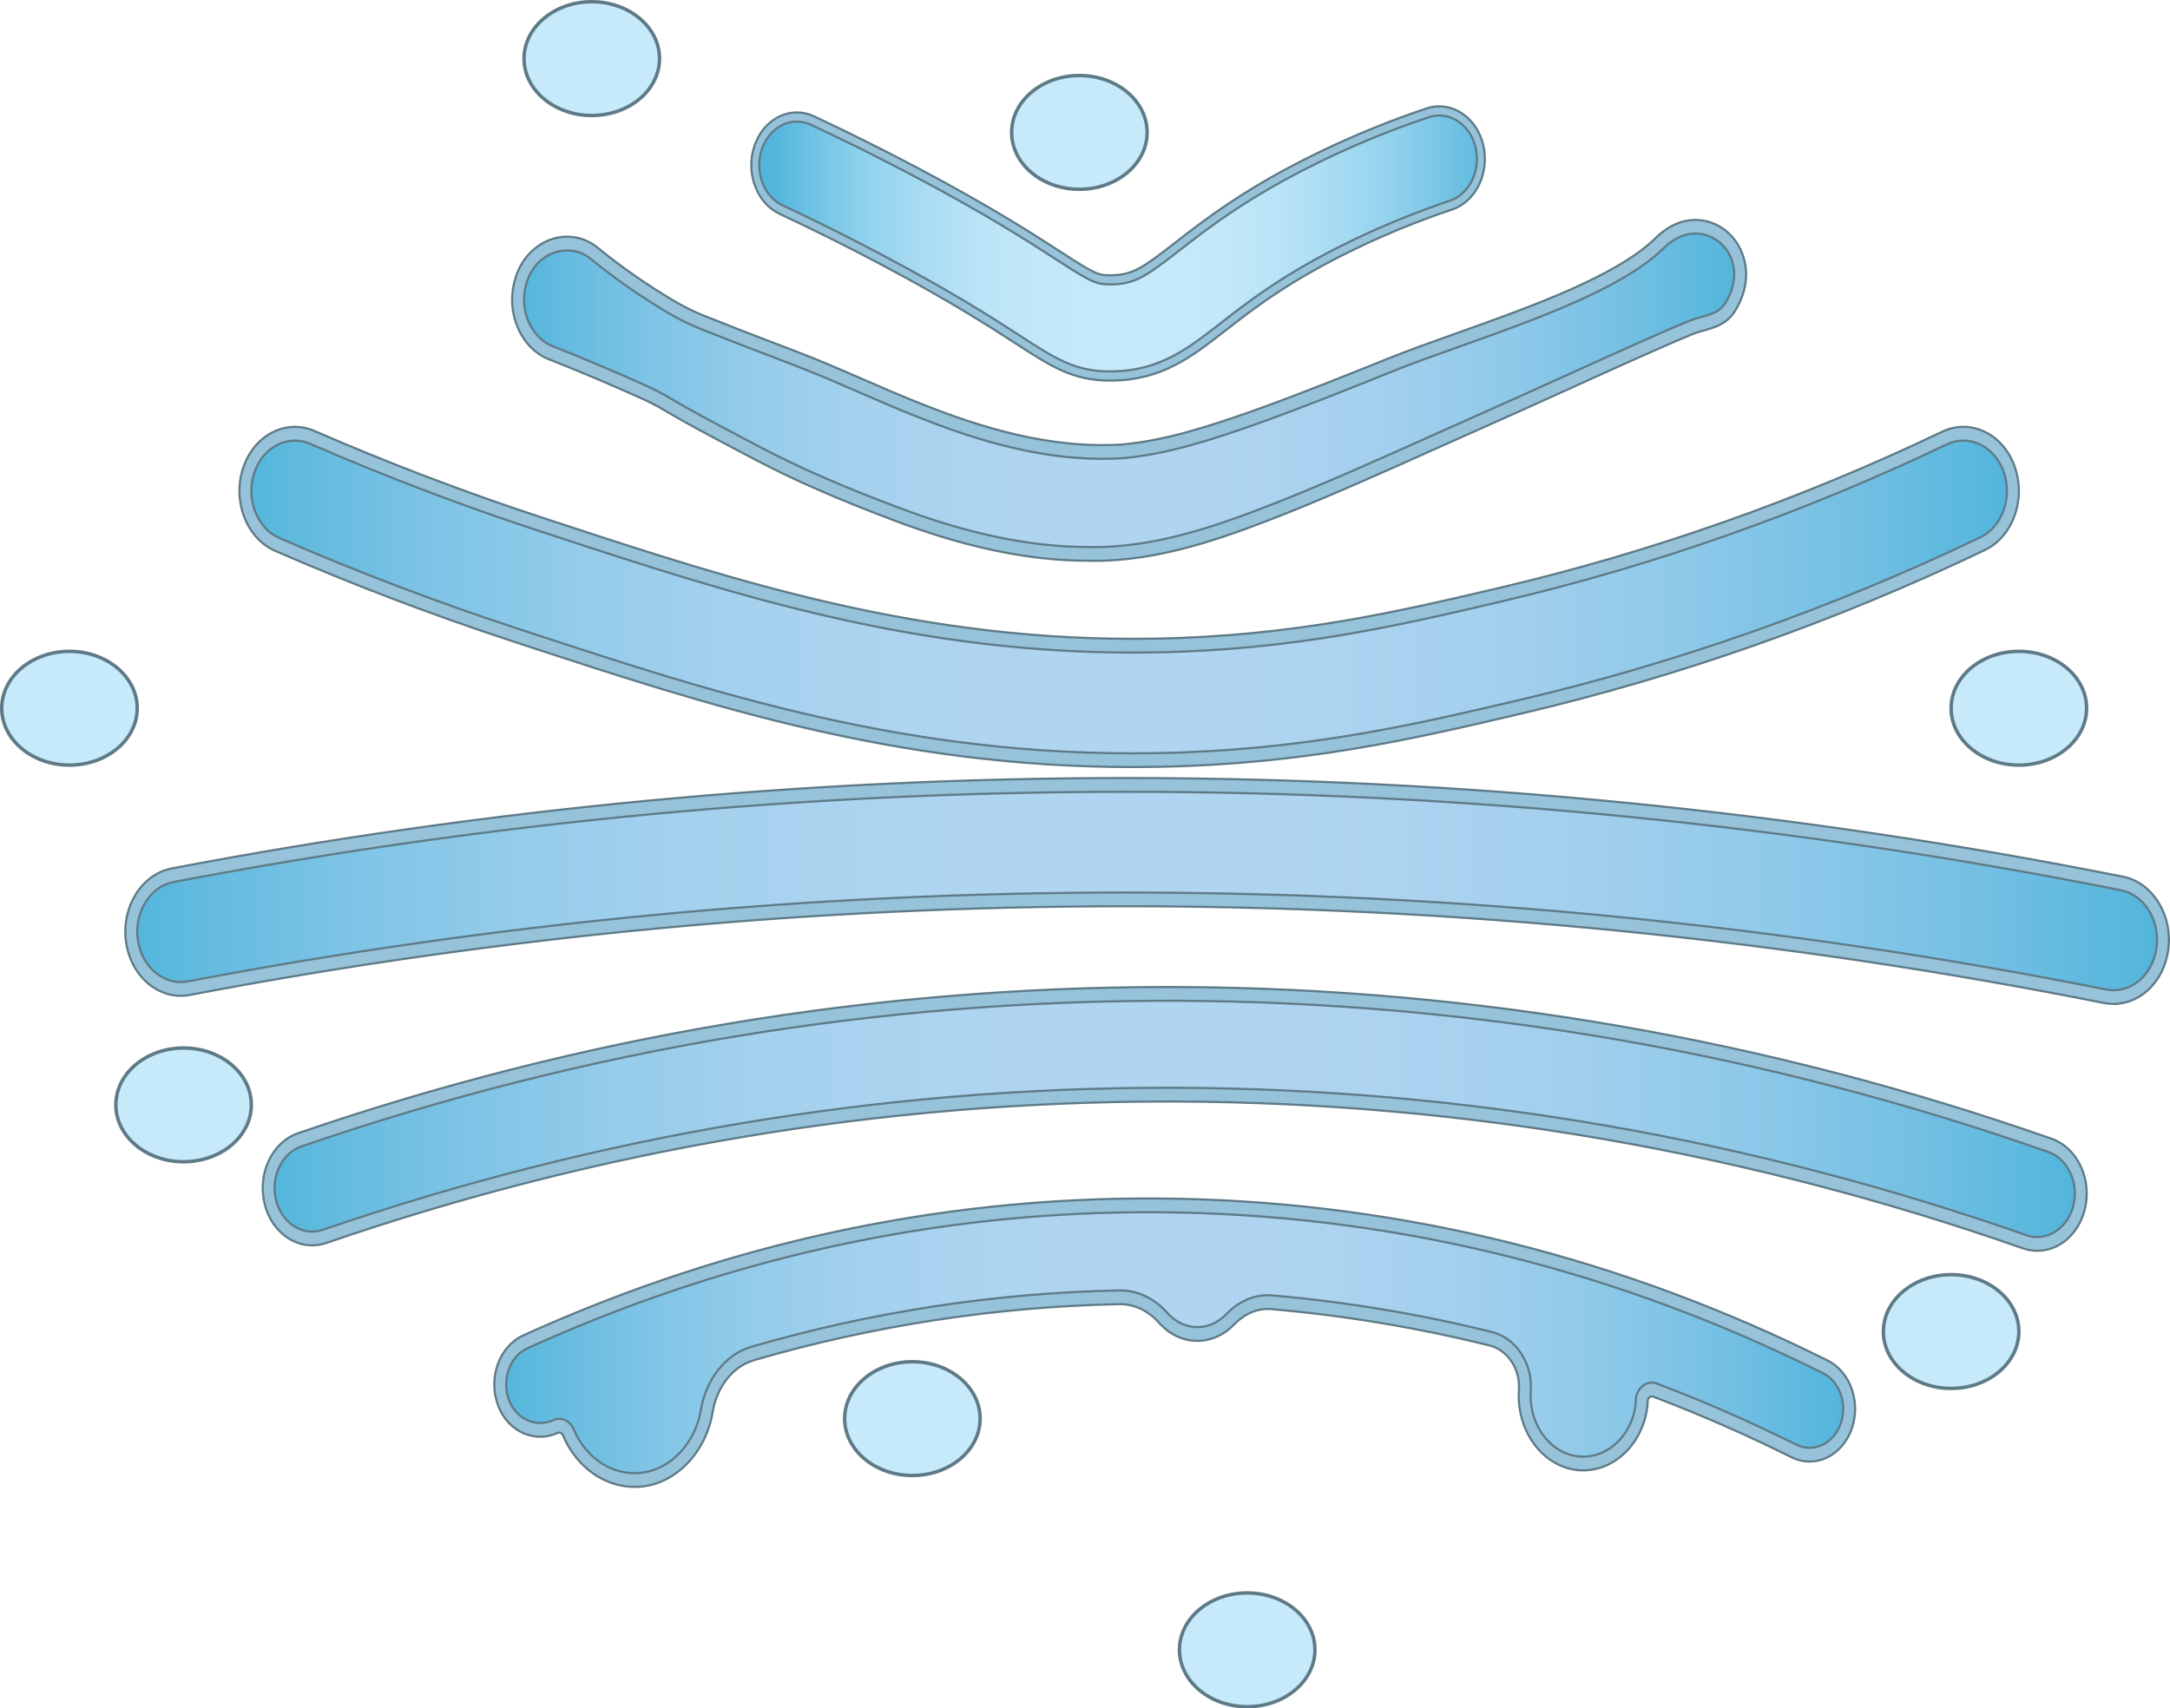 <?xml version="1.0" encoding="UTF-8"?><svg id="Layer_1" xmlns="http://www.w3.org/2000/svg" width="627.242" height="493.889" xmlns:xlink="http://www.w3.org/1999/xlink" viewBox="0 0 627.242 493.889"><defs><linearGradient id="linear-gradient" x1="223.649" y1="70.382" x2="433.403" y2="70.382" gradientUnits="userSpaceOnUse"><stop offset="0" stop-color="#52b6dc"/><stop offset=".009" stop-color="#57b8dd"/><stop offset=".073" stop-color="#79c7e6"/><stop offset=".14" stop-color="#95d4ee"/><stop offset=".213" stop-color="#abddf3"/><stop offset=".292" stop-color="#bbe4f7"/><stop offset=".384" stop-color="#c4e8fa"/><stop offset=".517" stop-color="#c7eafb"/><stop offset=".613" stop-color="#c3e8fa"/><stop offset=".701" stop-color="#b8e3f7"/><stop offset=".787" stop-color="#a5daf2"/><stop offset=".87" stop-color="#8bcfeb"/><stop offset=".951" stop-color="#6abfe2"/><stop offset="1" stop-color="#52b5dc"/></linearGradient><linearGradient id="linear-gradient-2" x1="149.758" y1="112.849" x2="502.977" y2="112.849" gradientUnits="userSpaceOnUse"><stop offset="0" stop-color="#52b6dc"/><stop offset=".037" stop-color="#63bbdf"/><stop offset=".109" stop-color="#7ec4e6"/><stop offset=".188" stop-color="#94ccea"/><stop offset=".274" stop-color="#a4d1ee"/><stop offset=".373" stop-color="#add4f0"/><stop offset=".517" stop-color="#b0d5f1"/><stop offset=".623" stop-color="#acd3f0"/><stop offset=".721" stop-color="#a1cfed"/><stop offset=".815" stop-color="#8ec9e9"/><stop offset=".907" stop-color="#74c0e3"/><stop offset=".997" stop-color="#53b5dc"/><stop offset="1" stop-color="#52b5dc"/></linearGradient><linearGradient id="linear-gradient-3" x1="70.926" y1="172.57" x2="581.834" y2="172.57" xlink:href="#linear-gradient-2"/><linearGradient id="linear-gradient-4" x1="37.944" y1="257.579" x2="625.218" y2="257.579" xlink:href="#linear-gradient-2"/><linearGradient id="linear-gradient-5" x1="77.65" y1="323.462" x2="601.454" y2="323.462" xlink:href="#linear-gradient-2"/><linearGradient id="linear-gradient-6" x1="144.598" y1="388.163" x2="534.506" y2="388.163" xlink:href="#linear-gradient-2"/></defs><path d="M320.89,108.701c-10.442,0-16.231-3.751-26.569-10.448-7.634-4.946-19.172-12.42-39.486-23.176-9.579-5.072-19.34-9.937-29.012-14.461-6.154-2.878-9.125-10.98-6.636-18.097,2.489-7.117,9.495-10.553,15.65-7.674,10.005,4.679,20.101,9.711,30.007,14.956,21.203,11.227,33.253,19.034,41.227,24.199,9.948,6.444,11.076,6.957,15.177,6.899,6.508-.097,9.705-2.351,18.833-9.46,8.771-6.831,20.783-16.188,42.345-26.543,9.869-4.74,20.056-8.873,30.278-12.285,6.381-2.125,13.041,2.125,14.882,9.5,1.841,7.376-1.837,15.08-8.216,17.209-9.358,3.123-18.685,6.907-27.724,11.248-19.344,9.29-29.763,17.406-38.135,23.927-9.639,7.508-17.964,13.992-31.954,14.2-.224.003-.448.005-.667.005Z" fill="url(#linear-gradient)"/><path d="M320.893,110.023c-10.74,0-16.907-3.995-27.124-10.614-7.621-4.937-19.131-12.394-39.408-23.13-9.562-5.063-19.307-9.921-28.965-14.437-3.26-1.525-5.811-4.426-7.184-8.17-1.373-3.743-1.402-7.881-.084-11.651,1.319-3.77,3.827-6.72,7.064-8.308,3.238-1.589,6.816-1.621,10.077-.097,10.024,4.688,20.136,9.728,30.055,14.98,21.25,11.253,33.321,19.073,41.31,24.248,10.14,6.568,10.882,6.786,14.604,6.73,6.2-.092,9.101-2.141,18.207-9.235,8.813-6.864,20.88-16.263,42.545-26.667,9.911-4.76,20.139-8.91,30.4-12.335,6.974-2.322,14.288,2.344,16.3,10.405,2.012,8.065-2.024,16.52-8.998,18.848-9.316,3.108-18.603,6.876-27.602,11.198-19.24,9.24-29.605,17.315-37.935,23.803-9.793,7.627-18.248,14.212-32.579,14.426l-.682.005ZM230.33,35.146c-1.44,0-2.879.335-4.244,1.004-2.675,1.311-4.747,3.748-5.836,6.863-1.089,3.114-1.065,6.532.069,9.624,1.134,3.093,3.241,5.49,5.935,6.749,9.689,4.532,19.466,9.405,29.06,14.485,20.361,10.781,31.92,18.27,39.569,23.225,10.233,6.629,15.868,10.279,26.01,10.279l.653-.005c13.647-.203,21.84-6.583,31.326-13.972,8.417-6.556,18.888-14.713,38.338-24.054,9.079-4.36,18.448-8.162,27.846-11.298,5.761-1.923,9.096-8.908,7.433-15.57-1.662-6.66-7.702-10.515-13.465-8.595-10.179,3.397-20.325,7.513-30.156,12.235-21.454,10.303-33.411,19.617-42.142,26.417-9.345,7.279-12.627,9.586-19.461,9.688-4.451.058-5.981-.738-15.751-7.067-7.956-5.154-19.978-12.943-41.144-24.151-9.888-5.236-19.968-10.26-29.96-14.932-1.318-.617-2.7-.925-4.08-.925Z" fill="#96c3d9" stroke="#5e7a87" stroke-miterlimit="10" stroke-width=".616"/><path d="M171.967,73.4c7.027,5.711,14.391,10.805,22.015,15.322,2.884,1.709,5.86,3.186,8.921,4.416,8.283,3.33,17.264,6.776,25.398,9.857,13.144,4.925,25.967,11.209,38.947,16.223,18.424,7.282,37.371,12.421,56.817,11.289,12.67-1.029,25.762-5.311,38.243-9.694,13.107-4.667,26.307-9.967,39.517-15.289,23.013-9.268,62.549-20.14,77.94-35.278,13.016-12.801,30.422,2.95,20.055,18.949-2.778,3.931-7.147,3.888-10.995,5.459-12.956,5.287-41.494,18.571-59.536,26.545-19.373,8.563-39.919,18.119-59.585,25.932-17.664,6.933-36.232,13.453-55.403,12.993-18.839-.059-37.705-4.887-55.393-11.599-13.699-5.153-27.044-10.702-40.057-17.541-8.437-4.492-17.811-9.279-26.217-14.271-2.118-1.258-4.297-2.372-6.517-3.369-8.796-3.951-17.685-7.739-26.654-11.269-7.411-2.785-11.451-12.034-8.983-20.583,2.796-10.254,14.023-14.43,21.484-8.09h0Z" fill="url(#linear-gradient-2)"/><path d="M316.242,162.132c-.658,0-1.315-.008-1.976-.024-16.994-.052-35.287-3.879-55.893-11.698-16.311-6.135-28.721-11.57-40.231-17.619-1.84-.98-3.716-1.969-5.617-2.971-6.913-3.645-14.06-7.414-20.675-11.341-1.974-1.173-4.112-2.278-6.354-3.285-9.392-4.219-18.088-7.895-26.585-11.24-4.002-1.504-7.269-4.746-9.177-9.12-1.907-4.371-2.22-9.334-.881-13.972,1.465-5.374,5.228-9.69,10.058-11.515,4.842-1.831,10.095-.917,14.057,2.441,6.794,5.521,14.127,10.624,21.797,15.167,2.817,1.669,5.745,3.119,8.702,4.309,6.955,2.796,15.017,5.924,25.369,9.845,6.974,2.613,13.949,5.647,20.695,8.581,5.981,2.601,12.166,5.291,18.262,7.645,21.757,8.601,39.602,12.151,56.187,11.19,12.56-1.021,25.577-5.307,37.83-9.611,13.463-4.794,27.269-10.357,39.451-15.265,5.777-2.326,12.568-4.746,19.759-7.308,21.728-7.741,46.355-16.514,57.633-27.607,7.686-7.561,16.802-5.978,21.835-.507,4.078,4.433,6.71,12.896.707,22.159-2.397,3.396-5.695,4.313-8.604,5.121-1.122.312-2.183.606-3.195,1.019-8.111,3.31-22.465,9.817-36.346,16.11-8.451,3.831-16.434,7.45-23.148,10.417-4.986,2.203-10.05,4.473-15.157,6.762-14.675,6.577-29.85,13.379-44.484,19.193-16.963,6.658-35.07,13.124-54.021,13.124ZM163.927,72.39c-1.317,0-2.651.24-3.949.731-3.835,1.449-6.699,4.717-7.857,8.966-1.056,3.658-.811,7.538.68,10.957,1.492,3.421,4.048,5.957,7.196,7.14,8.566,3.372,17.306,7.067,26.744,11.307,2.353,1.057,4.6,2.22,6.679,3.454,6.543,3.885,13.654,7.635,20.531,11.261,1.904,1.004,3.785,1.996,5.62,2.973,11.382,5.981,23.68,11.366,39.869,17.456,20.262,7.688,38.207,11.45,54.866,11.502,19.137.472,37.591-6.115,54.847-12.888,14.564-5.786,29.707-12.574,44.352-19.138,5.111-2.291,10.18-4.563,15.171-6.769,6.7-2.961,14.676-6.577,23.12-10.405,13.908-6.305,28.29-12.825,36.457-16.158,1.179-.481,2.377-.814,3.534-1.136,2.727-.758,5.082-1.412,6.703-3.707,4.594-7.092,2.836-13.349-.356-16.818-3.8-4.13-10.822-5.691-17.258.639-11.817,11.622-36.803,20.523-58.847,28.377-7.16,2.551-13.923,4.96-19.641,7.263-12.209,4.919-26.048,10.494-39.576,15.312-12.447,4.371-25.677,8.725-38.628,9.777-17.059.998-35.32-2.627-57.493-11.391-6.145-2.373-12.361-5.077-18.371-7.691-6.709-2.918-13.647-5.935-20.55-8.522-10.378-3.93-18.458-7.065-25.433-9.869-3.107-1.25-6.182-2.772-9.14-4.525-7.816-4.63-15.291-9.833-22.22-15.464l-.029-.025c-2.022-1.718-4.49-2.609-7.023-2.609Z" fill="#96c3d9" stroke="#5e7a87" stroke-miterlimit="10" stroke-width=".616"/><path d="M327.399,219.761c-68.257,0-122.72-17.891-175.452-35.213l-3.564-1.171c-22.969-7.541-45.908-16.274-68.181-25.959-7.397-3.217-11.139-12.759-8.357-21.313,2.782-8.554,11.034-12.879,18.431-9.664,21.534,9.364,43.713,17.809,65.923,25.1l3.568,1.172c52.462,17.233,106.717,35.047,173.93,33.9,40.343-.692,70.692-7.82,100.042-14.713,43.844-10.298,87.014-25.526,128.315-45.262,7.305-3.492,15.672.527,18.69,8.973,3.018,8.445-.456,18.122-7.76,21.612-42.987,20.542-87.918,36.392-133.545,47.108-30.637,7.195-62.313,14.635-105.318,15.373-2.254.039-4.5.058-6.724.058Z" fill="url(#linear-gradient-3)"/><path d="M327.399,221.747c-68.492,0-123.101-17.938-175.912-35.285l-3.573-1.174c-23.016-7.556-46.001-16.307-68.316-26.011-8.272-3.597-12.471-14.305-9.36-23.87,3.11-9.564,12.371-14.417,20.642-10.824,21.49,9.345,43.624,17.772,65.788,25.049l3.568,1.172c52.335,17.192,106.464,34.977,173.436,33.824,40.18-.689,70.448-7.798,99.72-14.672,43.742-10.275,86.808-25.466,128.007-45.153,3.956-1.891,8.313-1.888,12.267.011,3.953,1.898,7.031,5.463,8.665,10.039,1.635,4.574,1.632,9.612-.01,14.184-1.641,4.572-4.724,8.131-8.681,10.021-43.087,20.591-88.124,36.477-133.859,47.22-30.713,7.213-62.47,14.671-105.633,15.412-2.263.039-4.518.058-6.75.058ZM85.254,127.369c-5.097,0-9.904,3.604-11.802,9.436-2.443,7.515.856,15.929,7.354,18.756,22.226,9.664,45.12,18.381,68.045,25.908l3.564,1.171c54.307,17.839,110.512,36.313,181.681,35.08,42.844-.734,74.442-8.155,104.999-15.332,45.523-10.692,90.348-26.504,133.234-46.998,3.108-1.485,5.531-4.282,6.821-7.874,1.29-3.593,1.292-7.55.008-11.145-1.285-3.595-3.702-6.396-6.809-7.888-3.106-1.492-6.53-1.495-9.638-.008-41.401,19.785-84.679,35.05-128.63,45.374-29.432,6.912-59.859,14.057-100.358,14.753-67.509,1.173-121.853-16.705-174.425-33.976l-3.568-1.172c-22.254-7.305-44.479-15.767-66.058-25.151-1.455-.632-2.949-.932-4.418-.932Z" fill="#96c3d9" stroke="#5e7a87" stroke-miterlimit="10" stroke-width=".616"/><path d="M610.923,288.247c-.807,0-1.625-.079-2.448-.243-93.054-18.551-188.099-27.971-282.494-27.999h-.432c-90.491,0-181.653,8.635-270.964,25.666-7.798,1.481-15.162-4.617-16.447-13.634-1.286-9.017,3.993-17.532,11.791-19.019,90.84-17.323,183.58-26.107,275.621-26.107h.44c96.018.028,192.696,9.611,287.348,28.48,7.788,1.553,13.013,10.112,11.671,19.118-1.201,8.054-7.249,13.739-14.085,13.739Z" fill="url(#linear-gradient-4)"/><path d="M610.923,290.233c-.913,0-1.835-.092-2.74-.272-92.96-18.532-187.907-27.942-282.203-27.97h-.432c-90.396,0-181.468,8.626-270.685,25.639-8.728,1.649-16.984-5.195-18.421-15.27-1.438-10.083,4.486-19.639,13.206-21.302,90.935-17.341,183.761-26.133,275.9-26.133h.44c96.115.028,192.891,9.621,287.64,28.509,8.709,1.736,14.572,11.341,13.071,21.412-1.329,8.916-7.965,15.387-15.777,15.387ZM325.549,258.019h.432c94.491.028,189.634,9.458,282.786,28.028.712.142,1.438.214,2.156.214,6.136,0,11.348-5.085,12.393-12.09,1.179-7.912-3.428-15.459-10.271-16.824-94.558-18.851-191.138-28.423-287.057-28.451h-.439c-91.952,0-184.59,8.774-275.341,26.08-6.851,1.307-11.506,8.815-10.376,16.737,1.129,7.917,7.622,13.298,14.475,11.998,89.4-17.049,180.66-25.692,271.243-25.692Z" fill="#96c3d9" stroke="#5e7a87" stroke-miterlimit="10" stroke-width=".616"/><path d="M588.863,359.601c-1.211,0-2.441-.204-3.66-.631-79.401-27.85-161.723-42.155-244.681-42.518-83.58-.337-166.57,13.42-246.687,40.972-6.665,2.294-13.677-2.098-15.66-9.806-1.983-7.709,1.814-15.816,8.48-18.108,82.48-28.364,167.939-42.523,253.962-42.181,85.404.374,170.154,15.1,251.896,43.772,6.655,2.334,10.414,10.465,8.395,18.161-1.649,6.287-6.644,10.338-12.046,10.339Z" fill="url(#linear-gradient-5)"/><path d="M588.863,361.586h0c-1.404,0-2.802-.241-4.158-.716-79.243-27.794-161.399-42.071-244.19-42.433-.993-.004-2.001-.006-2.995-.006-82.475,0-164.27,13.753-243.196,40.896-3.665,1.26-7.533.794-10.893-1.31-3.362-2.105-5.813-5.598-6.902-9.834-1.089-4.237-.687-8.71,1.133-12.597s4.84-6.721,8.504-7.981c81.568-28.051,166.14-42.268,251.402-42.268,1.022,0,2.033.002,3.055.006,85.572.374,170.488,15.13,252.389,43.857,3.657,1.283,6.664,4.136,8.466,8.034,1.802,3.898,2.183,8.374,1.074,12.603-1.843,7.026-7.344,11.747-13.689,11.748ZM337.522,314.46c1.002,0,2.004.002,3.007.006,83.124.363,165.612,14.697,245.173,42.603,1.032.362,2.096.546,3.161.546,4.746-.001,9.023-3.673,10.402-8.93.843-3.214.554-6.616-.816-9.578s-3.655-5.131-6.435-6.106c-81.581-28.615-166.166-43.314-251.404-43.687-85.961-.337-171.241,13.822-253.465,42.098-2.785.957-5.08,3.111-6.463,6.065-1.383,2.954-1.689,6.354-.861,9.573.828,3.22,2.691,5.874,5.246,7.474,2.553,1.6,5.493,1.951,8.278.995,79.239-27.25,161.375-41.06,244.176-41.06Z" fill="#96c3d9" stroke="#5e7a87" stroke-miterlimit="10" stroke-width=".616"/><path d="M527.59,395.135c-59.138-29.5-121.759-45.171-186.125-46.578-65.143-1.425-128.926,11.816-189.598,39.351-6.109,2.772-9,10.943-6.188,17.929,2.577,6.402,9.23,9.114,14.92,6.55h0c1.382-.623,2.977.044,3.626,1.586,3.809,9.057,12.262,15.036,21.767,13.719,9.006-1.248,16.434-9.211,18.252-19.487.016-.092.032-.184.047-.276,1.348-8.075,6.411-14.653,13.308-16.66,34.594-10.065,70.003-15.497,105.898-16.241,4.774-.099,9.336,2.117,12.755,5.97,2.547,2.87,6.021,4.642,9.852,4.642,3.62,0,6.924-1.581,9.428-4.176,3.313-3.433,7.577-5.382,12.014-4.998,21.367,1.849,42.499,5.37,63.325,10.54,6.006,1.491,10.384,7.8,9.893,14.88-.107,1.543-.058,3.137.165,4.761,1.145,8.324,6.959,14.982,14.168,16.222,9.614,1.653,18.02-6.085,19.378-16.46.036-.273.059-.794.071-1.425.044-2.255,1.97-3.826,3.823-3.123l.04.015c13.538,5.132,26.917,10.987,40.112,17.569,1.478.737,3.016,1.086,4.529,1.086,4.432,0,8.65-2.993,10.517-7.997,2.504-6.713-.172-14.503-5.977-17.398Z" fill="url(#linear-gradient-6)"/><path d="M183.44,429.853c-8.752.001-16.869-5.758-20.76-15.013-.25-.594-.89-.86-1.458-.604-6.671,3.009-14.183-.314-17.1-7.562-1.554-3.861-1.66-8.157-.296-12.097,1.344-3.885,4.046-6.99,7.414-8.518,60.885-27.632,124.906-40.931,190.257-39.487,64.59,1.411,127.429,17.136,186.773,46.739,3.229,1.611,5.722,4.579,7.02,8.358,1.298,3.779,1.247,7.916-.146,11.65-2.084,5.587-6.832,9.196-12.094,9.196-1.795,0-3.547-.42-5.209-1.248-13.049-6.51-26.496-12.399-39.968-17.506-.403-.153-.791-.083-1.106.174-.313.256-.497.654-.506,1.092-.022,1.16-.074,1.55-.091,1.678-1.538,11.753-11.112,19.884-21.328,18.127-7.932-1.364-14.352-8.714-15.612-17.874-.24-1.745-.301-3.506-.181-5.232.414-5.974-3.259-11.468-8.542-12.779-20.686-5.135-41.914-8.668-63.092-10.502-3.814-.327-7.623,1.267-10.74,4.497-2.913,3.019-6.668,4.682-10.574,4.682-4.146,0-8.071-1.849-11.05-5.205-3.173-3.576-7.283-5.489-11.526-5.407-35.646.738-71.145,6.182-105.51,16.18-6.17,1.796-10.784,7.586-12.041,15.111l-.053.307c-1.955,11.052-10.068,19.712-19.728,21.05-.922.128-1.843.191-2.756.191ZM161.652,410.172c1.709,0,3.344,1.094,4.117,2.932,3.658,8.699,11.707,13.766,20.017,12.616,8.212-1.138,15.11-8.504,16.774-17.913l.043-.249c1.491-8.924,7.212-16.072,14.576-18.215,34.619-10.072,70.379-15.556,106.287-16.301,5.173-.093,10.15,2.213,13.984,6.534,2.334,2.629,5.407,4.078,8.653,4.078,3.058,0,5.999-1.303,8.282-3.669,3.819-3.958,8.534-5.914,13.288-5.499,21.335,1.846,42.718,5.406,63.557,10.578,6.961,1.728,11.795,9.028,11.244,16.98-.098,1.413-.048,2.856.15,4.291,1.027,7.467,6.259,13.457,12.725,14.569,8.355,1.434,16.172-5.2,17.427-14.793.003-.028.035-.293.053-1.173.033-1.708.746-3.255,1.955-4.245,1.211-.992,2.714-1.255,4.12-.721,13.61,5.159,27.154,11.092,40.297,17.648,1.229.613,2.524.924,3.849.924,3.89,0,7.4-2.669,8.94-6.798,1.03-2.759,1.068-5.818.108-8.611-.959-2.793-2.802-4.987-5.189-6.177h0c-58.932-29.398-121.335-45.014-185.478-46.416-64.927-1.413-128.476,11.774-188.938,39.214-2.525,1.146-4.472,3.382-5.48,6.296-1.007,2.911-.928,6.089.221,8.946,2.155,5.354,7.751,7.785,12.74,5.537.549-.248,1.117-.365,1.677-.365Z" fill="#96c3d9" stroke="#5e7a87" stroke-miterlimit="10" stroke-width=".616"/><ellipse cx="171.055" cy="16.944" rx="19.581" ry="16.444" fill="#c7eafb" stroke="#5f7a87" stroke-miterlimit="10"/><ellipse cx="312" cy="38.278" rx="19.581" ry="16.444" fill="#c7eafb" stroke="#5f7a87" stroke-miterlimit="10"/><ellipse cx="360.506" cy="476.944" rx="19.581" ry="16.444" fill="#c7eafb" stroke="#5f7a87" stroke-miterlimit="10"/><ellipse cx="263.727" cy="410.107" rx="19.581" ry="16.444" fill="#c7eafb" stroke="#5f7a87" stroke-miterlimit="10"/><ellipse cx="563.975" cy="384.935" rx="19.581" ry="16.444" fill="#c7eafb" stroke="#5f7a87" stroke-miterlimit="10"/><ellipse cx="20.081" cy="204.74" rx="19.581" ry="16.444" fill="#c7eafb" stroke="#5f7a87" stroke-miterlimit="10"/><ellipse cx="583.556" cy="204.74" rx="19.581" ry="16.444" fill="#c7eafb" stroke="#5f7a87" stroke-miterlimit="10"/><ellipse cx="53.065" cy="319.407" rx="19.581" ry="16.444" fill="#c7eafb" stroke="#5f7a87" stroke-miterlimit="10"/></svg>